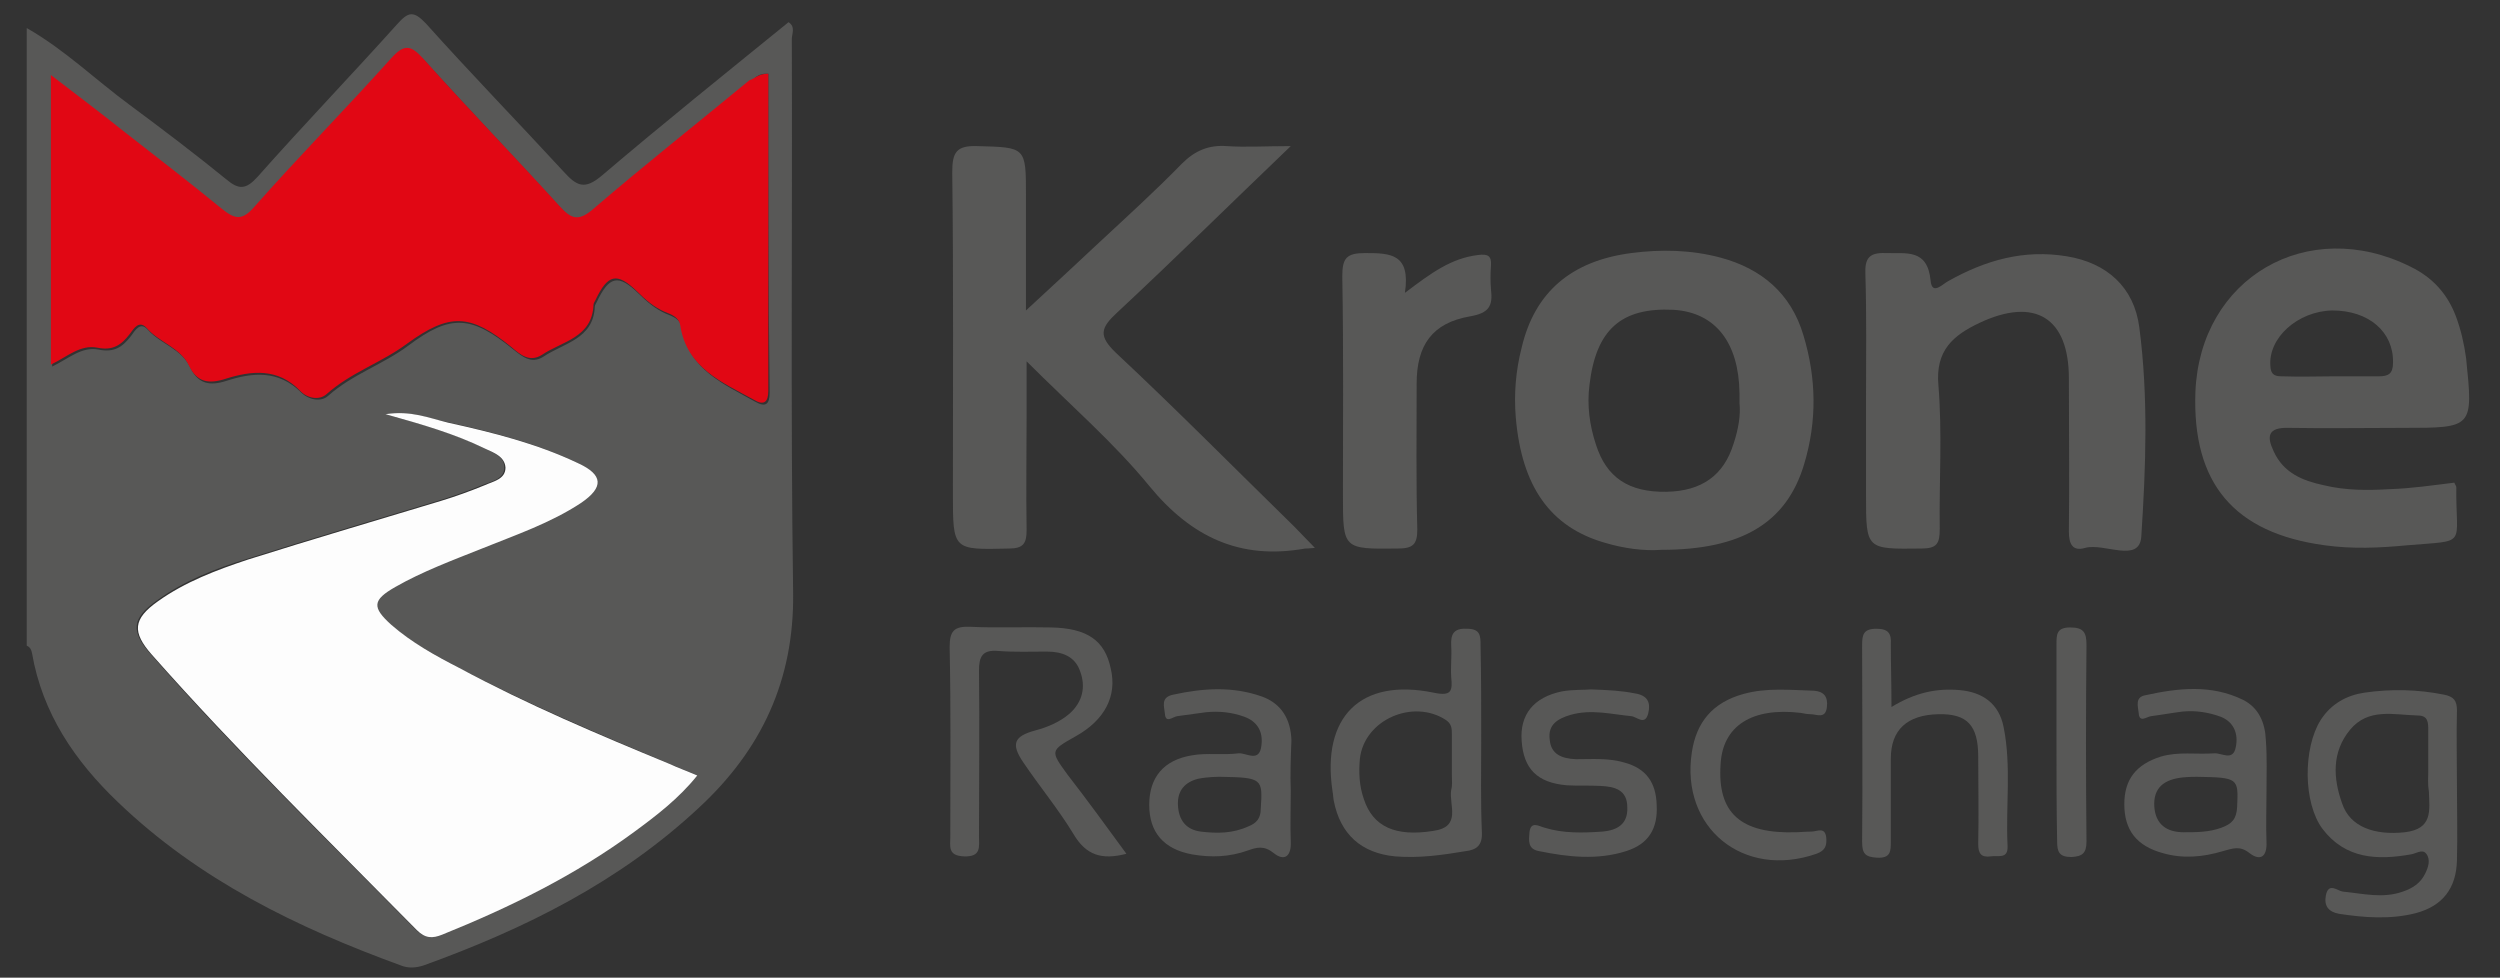 <?xml version="1.0" encoding="utf-8"?>
<!-- Generator: Adobe Illustrator 26.3.1, SVG Export Plug-In . SVG Version: 6.00 Build 0)  -->
<svg version="1.1" id="Ebene_1" xmlns="http://www.w3.org/2000/svg" xmlns:xlink="http://www.w3.org/1999/xlink" x="0px" y="0px"
	 viewBox="0 0 383.3 149.9" style="enable-background:new 0 0 383.3 149.9;" xml:space="preserve">
<rect x="0" y="0" width="383.3" height="149.9" fill="#333333" stroke="none"/>
<style type="text/css">
	.st0{fill:#585857;}
	.st1{fill:#E10714;}
	.st2{fill:#FDFDFD;}
</style>
<g>
	<path class="st0" d="M4.1,4.3c5.8,3.3,10.5,7.9,15.8,11.8c5,3.7,10,7.5,14.8,11.4c1.9,1.6,3,1.6,4.8-0.4c7-7.9,14.4-15.6,21.4-23.4
		c1.7-1.9,2.5-2.1,4.4-0.1c6.9,7.7,14.1,15.1,21.1,22.7c2,2.2,3.2,2.9,5.9,0.6c9.4-8,19-15.7,28.6-23.5c1.1,0.7,0.5,1.8,0.5,2.6
		c0.1,28.3-0.2,56.5,0.2,84.8c0.2,13.5-4.9,24.2-14.4,33C95,135.2,80.5,142.4,65,148c-1.2,0.4-2.4,0.5-3.6,0
		c-15.9-5.8-30.9-13.1-43.3-25c-6.6-6.3-11.6-13.6-13.2-22.9c-0.1-0.5-0.3-0.9-0.8-1.1C4.1,67.5,4.1,35.9,4.1,4.3z M117.8,11.3
		c-1.6-0.1-2.1,0.7-2.7,1.3c-8,6.5-16.1,12.9-23.9,19.7c-2.4,2.1-3.5,1.5-5.3-0.5C79,24.2,71.9,16.8,65.1,9.3
		c-1.8-2-2.9-2.3-4.9-0.1C53.3,16.9,46,24.3,39.2,32c-2,2.2-3.1,1.9-5,0.3c-5-4.1-10.1-8-15.2-12c-3.6-2.8-7.1-5.5-11-8.5
		c0,15.2,0,29.6,0,44.4c2.5-1.2,4.5-3.1,7.1-2.6c2.4,0.5,3.7-0.4,5-2.1c0.6-0.8,1.4-2.3,2.6-0.9c2,2.2,5.2,2.9,6.5,5.8
		c1.2,2.5,3,2.8,5.5,2c4-1.3,8-1.7,11.5,1.8c1.1,1.1,3,1.5,4.1,0.5c3.7-3.3,8.4-4.8,12.3-7.7c6.5-4.9,9.7-4.6,16,0.5
		c1.4,1.1,2.8,2.4,4.7,1.2c3.1-2.1,7.7-2.7,7.9-7.7c0-0.2,0.2-0.5,0.3-0.7c1.9-4,3.3-4.3,6.4-1.3c1.2,1.2,2.6,2.4,4.2,3.1
		c1,0.4,2.2,0.8,2.4,2.1c1.1,6.5,6.5,8.7,11.3,11.4c1.6,0.9,2.2,0.4,2.2-1.4C117.8,43.8,117.8,27.6,117.8,11.3z M59.1,63.5
		c5.7,1.6,10.6,2.9,15.1,5.2c1.3,0.7,3.1,1.2,3.1,2.9c0.1,1.8-1.9,2.2-3.2,2.7c-2.2,0.9-4.4,1.7-6.7,2.4c-9.9,3-19.8,5.9-29.6,9
		c-4.9,1.5-9.7,3.4-13.8,6.4c-3.8,2.7-4,4.7-0.9,8.2c12.9,14.7,26.9,28.3,40.6,42.2c1.3,1.3,2.3,1.3,3.9,0.7
		c10.4-4.2,20.4-9.2,29.5-15.8c3.4-2.5,6.7-5,9.6-8.6c-1.6-0.7-2.9-1.2-4.3-1.8c-10.9-4.6-21.8-9.2-32.2-14.7
		c-3.6-1.9-7.3-3.9-10.4-6.6c-3-2.7-2.9-3.8,0.6-5.8c4.2-2.4,8.8-4,13.3-5.9c5.2-2.1,10.5-3.9,15.2-7c3.6-2.4,3.4-4.2-0.5-6.1
		c-6.3-3-13.1-4.7-19.9-6.2C65.8,64.2,63,62.9,59.1,63.5z"/>
	<path class="st0" d="M201.6,84c-1,0.1-1.2,0.1-1.5,0.1c-10,1.8-17.5-1.8-23.9-9.6c-5.4-6.6-12-12.3-18.8-19.1c0,3.2,0,5.6,0,8
		c0,6-0.1,12,0,17.9c0,2-0.5,2.8-2.7,2.8c-8.6,0.2-8.6,0.3-8.6-8.4c0-16.4,0.1-32.9-0.1-49.3c0-3,0.6-4.1,3.8-4
		c7.5,0.2,7.5,0.1,7.5,7.6c0,5.6,0,11.2,0,17.6c4.1-3.8,7.7-7.1,11.2-10.4c4.3-4,8.6-7.9,12.7-12.1c2-2,4.1-2.9,6.9-2.7
		c2.9,0.2,5.9,0,9.8,0c-9.4,9-17.9,17.4-26.6,25.5c-2.6,2.4-2.9,3.6-0.2,6.2c9.3,8.7,18.2,17.7,27.3,26.6
		C199.5,81.8,200.3,82.7,201.6,84z"/>
	<path class="st0" d="M254.7,84.3c-2.6,0.2-5.7-0.2-8.7-1.1c-8.3-2.4-12.7-8.6-13.6-19.2c-0.3-3.6,0-7.2,0.9-10.7
		c2-8.5,7.6-13.3,16.8-14.5c4.6-0.6,9.2-0.5,13.7,0.7c6.3,1.7,10.8,5.5,12.7,11.9c2,6.6,2.1,13.2,0.1,19.8
		C273.9,80.2,267,84.3,254.7,84.3z M266.7,61.8c0-0.7,0-1.1,0-1.5c-0.1-7.8-3.7-12.4-10.1-12.8c-8-0.4-11.9,3-12.9,11.5
		c-0.4,3.1,0,6.2,1,9.2c1.6,5,5,7.3,10.8,7.2c5.4-0.1,8.8-2.5,10.3-7.4C266.5,65.9,266.9,63.7,266.7,61.8z"/>
	<path class="st0" d="M376.3,74c0.1,0.3,0.3,0.5,0.3,0.7c-0.1,9.2,1.9,8.1-7.5,8.9c-4.2,0.4-8.4,0.6-12.7,0
		c-13.9-1.9-20.3-9.5-19.8-23.5c0.7-17.5,17.2-27.1,33-19.2c3.3,1.6,5.6,4.1,6.9,7.5c0.8,2.1,1.3,4.3,1.6,6.5
		c1.1,10.7,1.1,10.7-9.6,10.7c-5.9,0-11.7,0.1-17.6,0c-3.2-0.1-3.4,1.3-2.3,3.6c1.5,3.3,4.4,4.5,7.7,5.2c3.3,0.8,6.7,0.8,10,0.6
		C369.7,74.9,373,74.4,376.3,74z M357.6,57.7c2.4,0,4.7,0,7.1,0c1.5,0,2.2-0.4,2.2-2.1c0.1-4.7-3.7-8-9.3-8
		c-5.3,0.1-9.9,4.2-9.5,8.6c0.1,1.5,1,1.5,2,1.5C352.7,57.8,355.2,57.7,357.6,57.7z"/>
	<path class="st0" d="M286.1,61.4c0-6.5,0.1-12.9-0.1-19.4c-0.1-2.4,0.6-3.3,3.1-3.2c3.2,0.1,6.4-0.7,6.9,4.2
		c0.2,2.4,1.9,0.5,2.7,0.1c5.7-3.2,11.6-4.9,18.2-3.8c6.1,1,10.3,4.7,11.1,10.9c1.4,10.7,1,21.4,0.3,32.1c-0.3,4.1-5.7,0.9-8.6,1.7
		c-2,0.6-2.5-0.7-2.5-2.5c0.1-7.8,0-15.7,0-23.5c0-9.3-5.2-12.5-13.7-8.5c-4,1.9-6.8,4.2-6.3,9.6c0.6,7.3,0.1,14.7,0.2,22
		c0,2.2-0.4,3-2.8,3c-8.5,0.1-8.5,0.2-8.5-8.2C286.1,71.1,286.1,66.3,286.1,61.4z"/>
	<path class="st0" d="M215.4,44.9c4.1-3.1,7.1-5.3,11.2-5.8c1.5-0.2,2.1,0.1,2,1.6c-0.1,1.2-0.1,2.5,0,3.7c0.3,2.5-0.3,3.6-3.2,4.1
		c-5.8,1-8.2,4.4-8.2,10.3c0,7.5-0.1,14.9,0.1,22.4c0,2.3-0.7,2.9-3,2.9c-8.4,0.1-8.4,0.1-8.4-8.2c0-11.2,0.1-22.4-0.1-33.5
		c0-2.8,0.6-3.6,3.5-3.6C213.2,38.8,216.3,38.9,215.4,44.9z"/>
	<path class="st0" d="M172.7,130.9c-3.8,1-6.2,0.2-8.1-3c-2.3-3.8-5.2-7.3-7.7-11c-1.9-2.8-1.5-4,1.8-4.9c1.9-0.5,3.8-1.3,5.3-2.6
		c2-1.8,2.5-4.1,1.6-6.5c-0.8-2.3-2.8-3-5.1-3c-2.5,0-5,0.1-7.5-0.1c-2.4-0.2-2.9,0.9-2.9,3c0.1,8.5,0,16.9,0,25.4
		c0,1.6,0.4,3.2-2.3,3.1c-2.5-0.1-2.1-1.5-2.1-3c0-9.7,0.1-19.4-0.1-29.1c0-2.5,0.7-3.2,3.2-3.1c4.1,0.2,8.2,0,12.3,0.1
		c5.6,0.1,8.3,2,9.2,6.3c1,4.2-0.9,7.9-5.4,10.4c-3.9,2.2-3.9,2.2-1.2,5.9C166.8,122.8,169.7,126.8,172.7,130.9z"/>
	<path class="st0" d="M376.7,120.7c0,3.7,0.1,7.4,0,11.2c-0.1,4.3-2.2,7-6.3,8.1c-3.9,1-7.9,0.7-11.8,0.1c-1.6-0.3-2.3-1.2-2-2.8
		c0.4-2.1,1.8-0.7,2.6-0.6c3.1,0.3,6.1,1.1,9.2,0c1.5-0.5,2.7-1.3,3.4-2.7c0.5-1,0.9-2.2,0.2-3.1c-0.6-0.8-1.6,0-2.4,0.1
		c-5.1,0.9-10,0.7-13.5-3.9c-3-4-3-12.4-0.3-16.7c1.6-2.5,4-3.8,6.7-4.2c4.1-0.6,8.2-0.5,12.2,0.3c1.5,0.3,2,0.9,2,2.4
		C376.6,112.7,376.7,116.7,376.7,120.7z M372.3,118.3c0-2.1,0-4.2,0-6.3c0-1.2,0-2.3-1.6-2.3c-3.7-0.1-7.6-1.2-10.4,2.2
		c-2.8,3.4-2.6,7.4-1.2,11.3c1.2,3.6,5,4.9,9.6,4.4c4.3-0.5,3.8-3.3,3.7-6.2C372.2,120.2,372.3,119.3,372.3,118.3z"/>
	<path class="st0" d="M227.1,113.4c0,4.7-0.1,9.4,0.1,14.2c0.1,2-0.8,2.7-2.5,2.9c-3.6,0.6-7.1,1.1-10.8,0.8
		c-5.2-0.5-8.4-3.4-9.4-8.5c-0.1-0.5-0.1-1-0.2-1.5c-1.7-11.4,4.3-17.4,15.5-15.1c2.8,0.6,2.9-0.3,2.7-2.4c-0.1-1.6,0.1-3.2,0-4.8
		c-0.1-1.8,0.4-2.7,2.4-2.6c2.1,0,2.1,1.1,2.1,2.6C227.1,103.7,227.1,108.5,227.1,113.4z M222.6,118.9c0-2.1,0-4.2,0-6.3
		c0-0.8,0-1.6-0.9-2.2c-5-3.3-12.5-0.1-13.2,5.9c-0.2,2.1-0.1,4.2,0.6,6.2c1.4,4.3,4.9,5.8,10.6,4.9c4.5-0.6,2.4-4,2.8-6.3
		C222.7,120.4,222.6,119.7,222.6,118.9z"/>
	<path class="st0" d="M290,108.4c3.6-2.2,6.9-2.9,10.4-2.6c3.6,0.3,6.1,2.1,6.8,5.7c1.2,6,0.3,12.1,0.6,18.2
		c0.1,2.1-1.5,1.4-2.6,1.6c-1.5,0.2-1.9-0.5-1.9-1.9c0.1-4.5,0-9,0-13.4c0-4.8-1.7-6.6-6.1-6.5c-4.8,0.1-7.3,2.4-7.3,6.8
		c0,4.2,0,8.5,0,12.7c0,1.5,0,2.6-2.1,2.5c-1.8-0.1-2.3-0.6-2.3-2.4c0.1-10.1,0-20.1,0-30.2c0-1.6,0.2-2.5,2.2-2.5
		c1.9,0,2.3,0.8,2.2,2.4C289.9,101.7,290,104.7,290,108.4z"/>
	<path class="st0" d="M197.9,121.3c0,2.6-0.1,5.2,0,7.8c0.1,2.2-1,3-2.6,1.7c-1.5-1.2-2.6-0.9-4-0.4c-2.8,1-5.6,1.1-8.5,0.6
		c-4.4-0.8-6.6-3.4-6.6-7.6c0-4.2,2.2-6.9,6.6-7.6c2.3-0.4,4.7,0,7.1-0.3c1.2-0.1,3.2,1.5,3.5-1.2c0.3-2.2-0.7-3.7-2.6-4.4
		c-1.9-0.7-3.9-0.9-5.9-0.7c-1.5,0.2-3,0.4-4.4,0.6c-0.7,0.1-1.8,1.2-1.9-0.4c-0.1-1.1-0.7-2.5,1.3-2.9c4.6-1,9.1-1.3,13.6,0.3
		c3,1.1,4.4,3.5,4.5,6.7C197.9,116.1,197.8,118.7,197.9,121.3z M187.1,119.1c-0.4,0-1.9,0-3.4,0.3c-2,0.5-3.2,1.8-3.1,4
		c0.1,2.3,1.2,3.8,3.5,4.1c2.5,0.3,4.9,0.3,7.3-0.8c1.3-0.5,1.9-1.3,1.9-2.7C193.6,119.4,193.6,119.2,187.1,119.1z"/>
	<path class="st0" d="M347.5,121.3c0,2.6-0.1,5.2,0,7.8c0.1,2.2-0.9,3-2.6,1.7c-1.5-1.2-2.6-0.7-4.1-0.3c-3,0.9-6.1,1.2-9.2,0.3
		c-4-1.1-5.9-3.5-5.9-7.5c0-3.8,1.8-6.1,5.6-7.3c2.7-0.8,5.4-0.3,8.2-0.5c1.1-0.1,2.9,1.3,3.3-1c0.4-2-0.3-3.8-2.3-4.6
		c-1.9-0.7-3.9-1-5.9-0.8c-1.6,0.2-3.2,0.5-4.8,0.7c-0.7,0.1-1.8,1.1-1.9-0.5c-0.1-1-0.6-2.4,1-2.7c5-1.1,10.1-1.7,15,0.7
		c2.4,1.2,3.4,3.5,3.5,6.2C347.6,116.1,347.5,118.7,347.5,121.3z M336.8,119.1c-0.2,0-1.2,0-2.2,0.1c-2.7,0.3-4.5,1.5-4.3,4.5
		c0.2,2.7,1.9,3.9,4.5,3.9c2,0,3.9,0,5.8-0.7c1.6-0.6,2.3-1.3,2.4-3.2C343.2,119.3,343.2,119.2,336.8,119.1z"/>
	<path class="st0" d="M243.9,105.7c2.8,0.1,4.7,0.2,6.7,0.6c2.1,0.3,2.5,1.5,2.1,3.1c-0.5,1.9-1.7,0.5-2.6,0.4
		c-3.1-0.3-6.1-1.1-9.3-0.2c-2,0.6-3.5,1.5-3.2,3.8c0.2,2.3,1.9,2.9,4,3c2.5,0,5-0.2,7.4,0.5c3.4,0.9,4.9,3.1,5,6.5
		c0.2,3.6-1.2,6-4.7,7.1c-4.4,1.4-8.9,0.9-13.3,0c-1.8-0.3-1.6-1.6-1.5-2.9c0.2-1.8,1.5-0.9,2.3-0.7c2.9,0.9,5.9,0.8,8.9,0.6
		c2.2-0.2,3.9-1.1,3.8-3.7c0-2.7-1.9-3.2-4.1-3.3c-1.7-0.1-3.5,0-5.2-0.1c-4.5-0.4-6.6-2.5-6.9-6.8c-0.3-4,1.8-6.7,6.2-7.6
		C241.2,105.7,243,105.8,243.9,105.7z"/>
	<path class="st0" d="M275.5,127.6c0.4,0,1.3-0.1,2.2-0.1c0.9,0,2.1-0.8,2.3,0.9c0.1,1.2-0.1,2-1.5,2.5c-11.2,3.9-20.9-4-19.1-15.6
		c0.7-4.6,3.2-7.6,7.9-8.9c3.6-1,7.2-0.6,10.8-0.5c1.5,0.1,2.2,0.9,2,2.5c-0.2,1.9-1.6,1.1-2.5,1.1c-0.5,0-1-0.1-1.5-0.2
		c-7.5-0.9-12,2-12.3,7.9C263.3,124.6,266.8,127.9,275.5,127.6z"/>
	<path class="st0" d="M315.3,113.7c0-5,0-9.9,0-14.9c0-1.5,0-2.6,2.1-2.6c2.1,0,2.5,0.8,2.5,2.7c-0.1,10-0.1,20.1,0,30.1
		c0,1.8-0.6,2.3-2.3,2.4c-1.9,0-2.2-0.8-2.2-2.4C315.3,123.9,315.3,118.8,315.3,113.7z"/>
	<path class="st1" d="M117.8,11.3c0,16.3,0,32.5,0,48.6c0,1.8-0.7,2.3-2.2,1.4c-4.9-2.7-10.3-4.9-11.3-11.4
		c-0.2-1.3-1.4-1.7-2.4-2.1c-1.6-0.7-2.9-1.8-4.2-3.1c-3.1-3-4.5-2.7-6.4,1.3c-0.1,0.2-0.3,0.5-0.3,0.7c-0.2,5.1-4.8,5.6-7.9,7.7
		c-1.9,1.2-3.3,0-4.7-1.2c-6.3-5.1-9.4-5.3-16-0.5c-3.9,2.9-8.6,4.4-12.3,7.7c-1.2,1.1-3.1,0.6-4.1-0.5c-3.4-3.5-7.4-3.1-11.5-1.8
		c-2.5,0.8-4.3,0.5-5.5-2c-1.3-2.8-4.6-3.6-6.5-5.8c-1.2-1.3-2,0.1-2.6,0.9c-1.3,1.7-2.6,2.6-5,2.1c-2.6-0.5-4.6,1.4-7.1,2.6
		c0-14.7,0-29.2,0-44.4c3.9,3,7.5,5.7,11,8.5c5.1,4,10.2,7.9,15.2,12c2,1.6,3.1,1.9,5-0.3c6.8-7.7,14.1-15.1,21-22.8
		c2-2.2,3-2,4.9,0.1c6.8,7.6,13.9,14.9,20.8,22.5c1.8,2,2.9,2.6,5.3,0.5c7.8-6.7,15.9-13.1,23.9-19.7
		C115.7,12.1,116.2,11.3,117.8,11.3z"/>
	<path class="st2" d="M59.1,63.5c3.9-0.6,6.7,0.6,9.6,1.3c6.8,1.5,13.6,3.2,19.9,6.2c3.9,1.8,4,3.7,0.5,6.1c-4.7,3.1-10,4.9-15.2,7
		c-4.5,1.8-9.1,3.5-13.3,5.9c-3.5,2-3.6,3.1-0.6,5.8c3.1,2.7,6.7,4.7,10.4,6.6c10.4,5.6,21.3,10.2,32.2,14.7
		c1.3,0.6,2.7,1.1,4.3,1.8c-2.8,3.5-6.2,6.1-9.6,8.6c-9.1,6.7-19.1,11.6-29.5,15.8c-1.5,0.6-2.6,0.6-3.9-0.7
		c-13.7-13.9-27.7-27.6-40.6-42.2c-3.1-3.5-2.9-5.5,0.9-8.2c4.2-3,9-4.8,13.8-6.4c9.8-3.1,19.7-6,29.6-9c2.3-0.7,4.5-1.5,6.7-2.4
		c1.3-0.6,3.2-0.9,3.2-2.7c-0.1-1.7-1.8-2.3-3.1-2.9C69.7,66.5,64.8,65.1,59.1,63.5z"/>
</g>
</svg>

